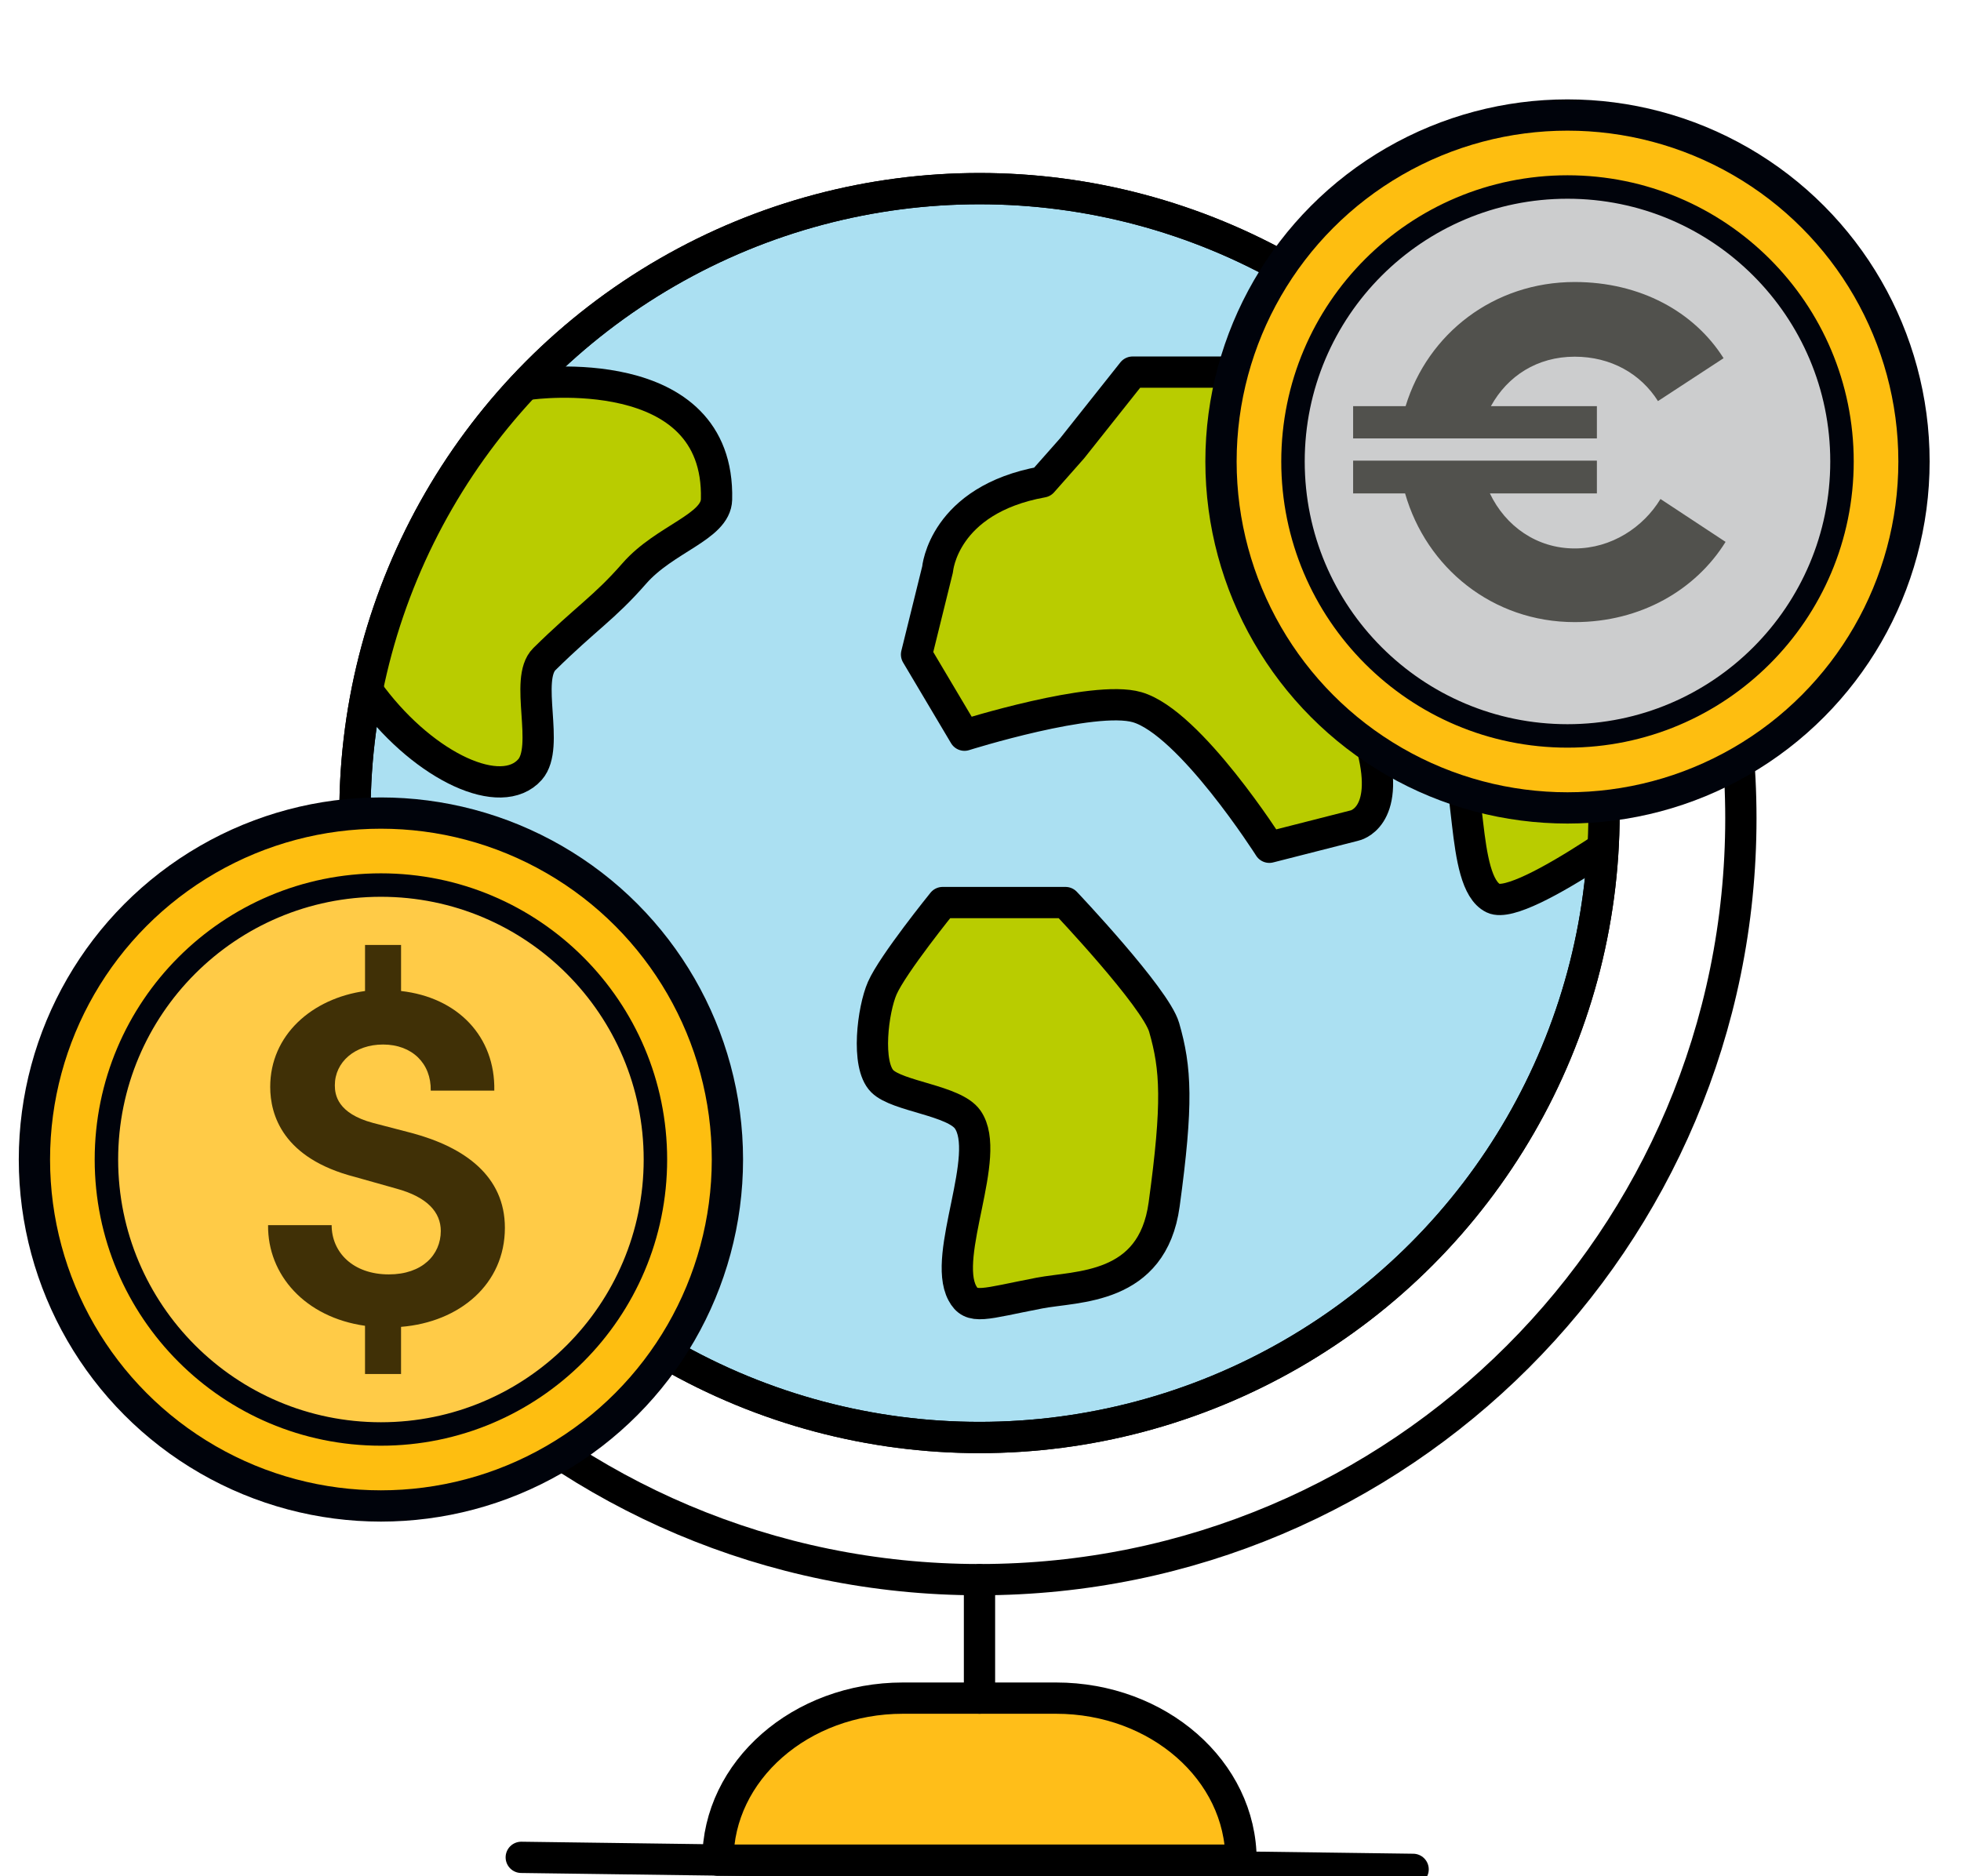 <?xml version="1.0" encoding="UTF-8"?><svg id="Layer_1" xmlns="http://www.w3.org/2000/svg" width="125.397" height="120" xmlns:xlink="http://www.w3.org/1999/xlink" viewBox="0 0 125.397 120"><defs><clipPath id="clippath"><circle cx="62.634" cy="52" r="39.936" style="fill:none;"/></clipPath></defs><line x1="33.332" y1="118.787" x2="90.362" y2="119.555" style="fill:none; stroke:#000; stroke-linecap:round; stroke-linejoin:round; stroke-width:2px;"/><rect x="40.651" y=".301" width="46.326" height="18.719" style="fill:none;"/><circle cx="62.634" cy="52" r="39.936" style="fill:#abe0f2; stroke:#000; stroke-linecap:round; stroke-linejoin:round; stroke-width:2px;"/><g style="clip-path:url(#clippath); fill:none;"><path d="m23.798,44.576c3.431,4.515,8.262,6.725,10.095,4.639,1.291-1.469-.396-5.767.917-7.061,2.684-2.643,3.813-3.259,5.754-5.481,1.943-2.223,5.21-2.963,5.255-4.73.23-9.049-11.877-7.383-11.877-7.383l-5.969.602-7.447,14.53,3.271,4.884Z" style="fill:#b9cc00; stroke:#000; stroke-linecap:round; stroke-linejoin:round; stroke-width:2px;"/><path d="m38.401,83.651s3.526-8.233,5.1-10.759c2.035-3.264-.914-4.584-.993-5.732-.192-2.797-.465-3.445-1.292-3.946-2.671-1.619-4.753-1.509-6.667-2.47-2.148-1.078-3.091-2.686-4.581-3.118-3.058-.886-6.299,1.791-6.299,1.791l-2.96,4.523,14.802,21.432,2.89-1.72Z" style="fill:#b9cc00; stroke:#000; stroke-linecap:round; stroke-linejoin:round; stroke-width:2px;"/><path d="m56.417,63.196c-.598,1.363-1.052,4.9,0,5.953.979.979,4.602,1.224,5.46,2.449,1.594,2.273-1.652,8.653-.342,11.102.581,1.085,1.348.689,4.924,0,2.403-.463,7.232-.179,7.982-5.665.888-6.487.759-8.703,0-11.33-.551-1.905-6.308-7.982-6.308-7.982h-7.854s-3.19,3.939-3.862,5.473Z" style="fill:#b9cc00; stroke:#000; stroke-linecap:round; stroke-linejoin:round; stroke-width:2px;"/><path d="m88.909,16.172l-9.174,7.627h-7.31l-3.87,4.875-1.899,2.148c-6.342,1.147-6.702,5.59-6.702,5.59l-1.345,5.447,3.065,5.16s8.248-2.597,11.037-1.791c3.388.978,8.457,8.959,8.457,8.959l5.45-1.389s2.291-.457,1.144-4.917c0,0,3.862-.681,4.873,0,1.573,1.059.696,8.534,2.856,9.567,1.875.897,11.399-6.312,11.399-6.312l-8.9-25.518-9.081-9.445Z" style="fill:#b9cc00; stroke:#000; stroke-linecap:round; stroke-linejoin:round; stroke-width:2px;"/></g><circle cx="62.634" cy="52" r="39.936" style="fill:none; stroke:#000; stroke-linecap:round; stroke-linejoin:round; stroke-width:2px;"/><path d="m97.061,17.913c8.81,8.81,14.26,20.982,14.26,34.427,0,26.889-21.798,48.687-48.687,48.687-13.445,0-25.616-5.449-34.427-14.26" style="fill:none; stroke:#000; stroke-linecap:round; stroke-linejoin:round; stroke-width:2px;"/><line x1="34.146" y1="80.827" x2="22.883" y2="92.09" style="fill:none; stroke:#000; stroke-linecap:round; stroke-linejoin:round; stroke-width:2px;"/><line x1="102.021" y1="10.798" x2="90.266" y2="22.553" style="fill:none; stroke:#000; stroke-linecap:round; stroke-linejoin:round; stroke-width:2px;"/><path d="m79.359,118.968h-33.451c0-5.724,5.295-10.364,11.827-10.364h9.796c6.532,0,11.827,4.64,11.827,10.364h0Z" style="fill:#ffbe19; stroke:#000; stroke-linecap:round; stroke-linejoin:round; stroke-width:2px;"/><line x1="62.634" y1="101.027" x2="62.634" y2="108.604" style="fill:none; stroke:#000; stroke-linecap:round; stroke-linejoin:round; stroke-width:2px;"/><g id="money"><circle cx="24.358" cy="74.157" r="22.157" style="fill:#febe10; stroke:#00030b; stroke-miterlimit:10; stroke-width:2px;"/><circle id="SVGID" cx="24.358" cy="74.157" r="17.553" style="fill:#ffcb47;"/><circle id="SVGID-2" cx="24.358" cy="74.157" r="17.553" style="fill:none; stroke:#00030b; stroke-miterlimit:10; stroke-width:1.5px;"/></g><path d="m25.645,84.859v3.015h-2.304v-3.083c-3.828-.542-6.233-3.252-6.199-6.437h4.065c0,1.728,1.355,3.15,3.659,3.15,2.134,0,3.32-1.253,3.32-2.778,0-1.186-.847-2.168-2.846-2.71l-2.642-.745c-4.607-1.186-5.42-3.963-5.42-5.759,0-3.32,2.676-5.658,6.064-6.132v-2.947h2.304v2.947c3.625.407,6.03,2.913,5.962,6.369h-4.065c.034-1.728-1.186-2.947-3.049-2.947-1.796,0-3.083,1.118-3.083,2.609,0,.61.169,1.796,2.439,2.405l2.473.644c3.422.915,5.962,2.778,5.962,6.064,0,3.591-2.88,6.03-6.64,6.335Z" style="fill:#403006;"/><g id="money-2"><circle cx="100.234" cy="29.513" r="22.157" style="fill:#febe10; stroke:#00030b; stroke-miterlimit:10; stroke-width:2px;"/><circle id="SVGID-3" cx="100.234" cy="29.513" r="17.553" style="fill:#cccdce;"/><circle id="SVGID-4" cx="100.234" cy="29.513" r="17.553" style="fill:none; stroke:#00030b; stroke-miterlimit:10; stroke-width:1.5px;"/></g><path d="m102.114,25.975v2.065h-15.588v-2.065h3.356c1.42-4.647,5.647-7.939,10.812-7.939,4.195,0,7.648,1.904,9.521,4.873l-4.195,2.743c-1.098-1.743-3.002-2.84-5.325-2.84-2.389,0-4.292,1.226-5.357,3.163h6.777Zm8.229,8.681c-1.904,3.066-5.422,5.131-9.649,5.131-5.261,0-9.488-3.485-10.844-8.229h-3.324v-2.098h15.588v2.098h-6.842c1.001,2.098,3.001,3.518,5.422,3.518,2.355,0,4.389-1.355,5.486-3.163l4.163,2.743Z" style="fill:#51514d;"/></svg>
